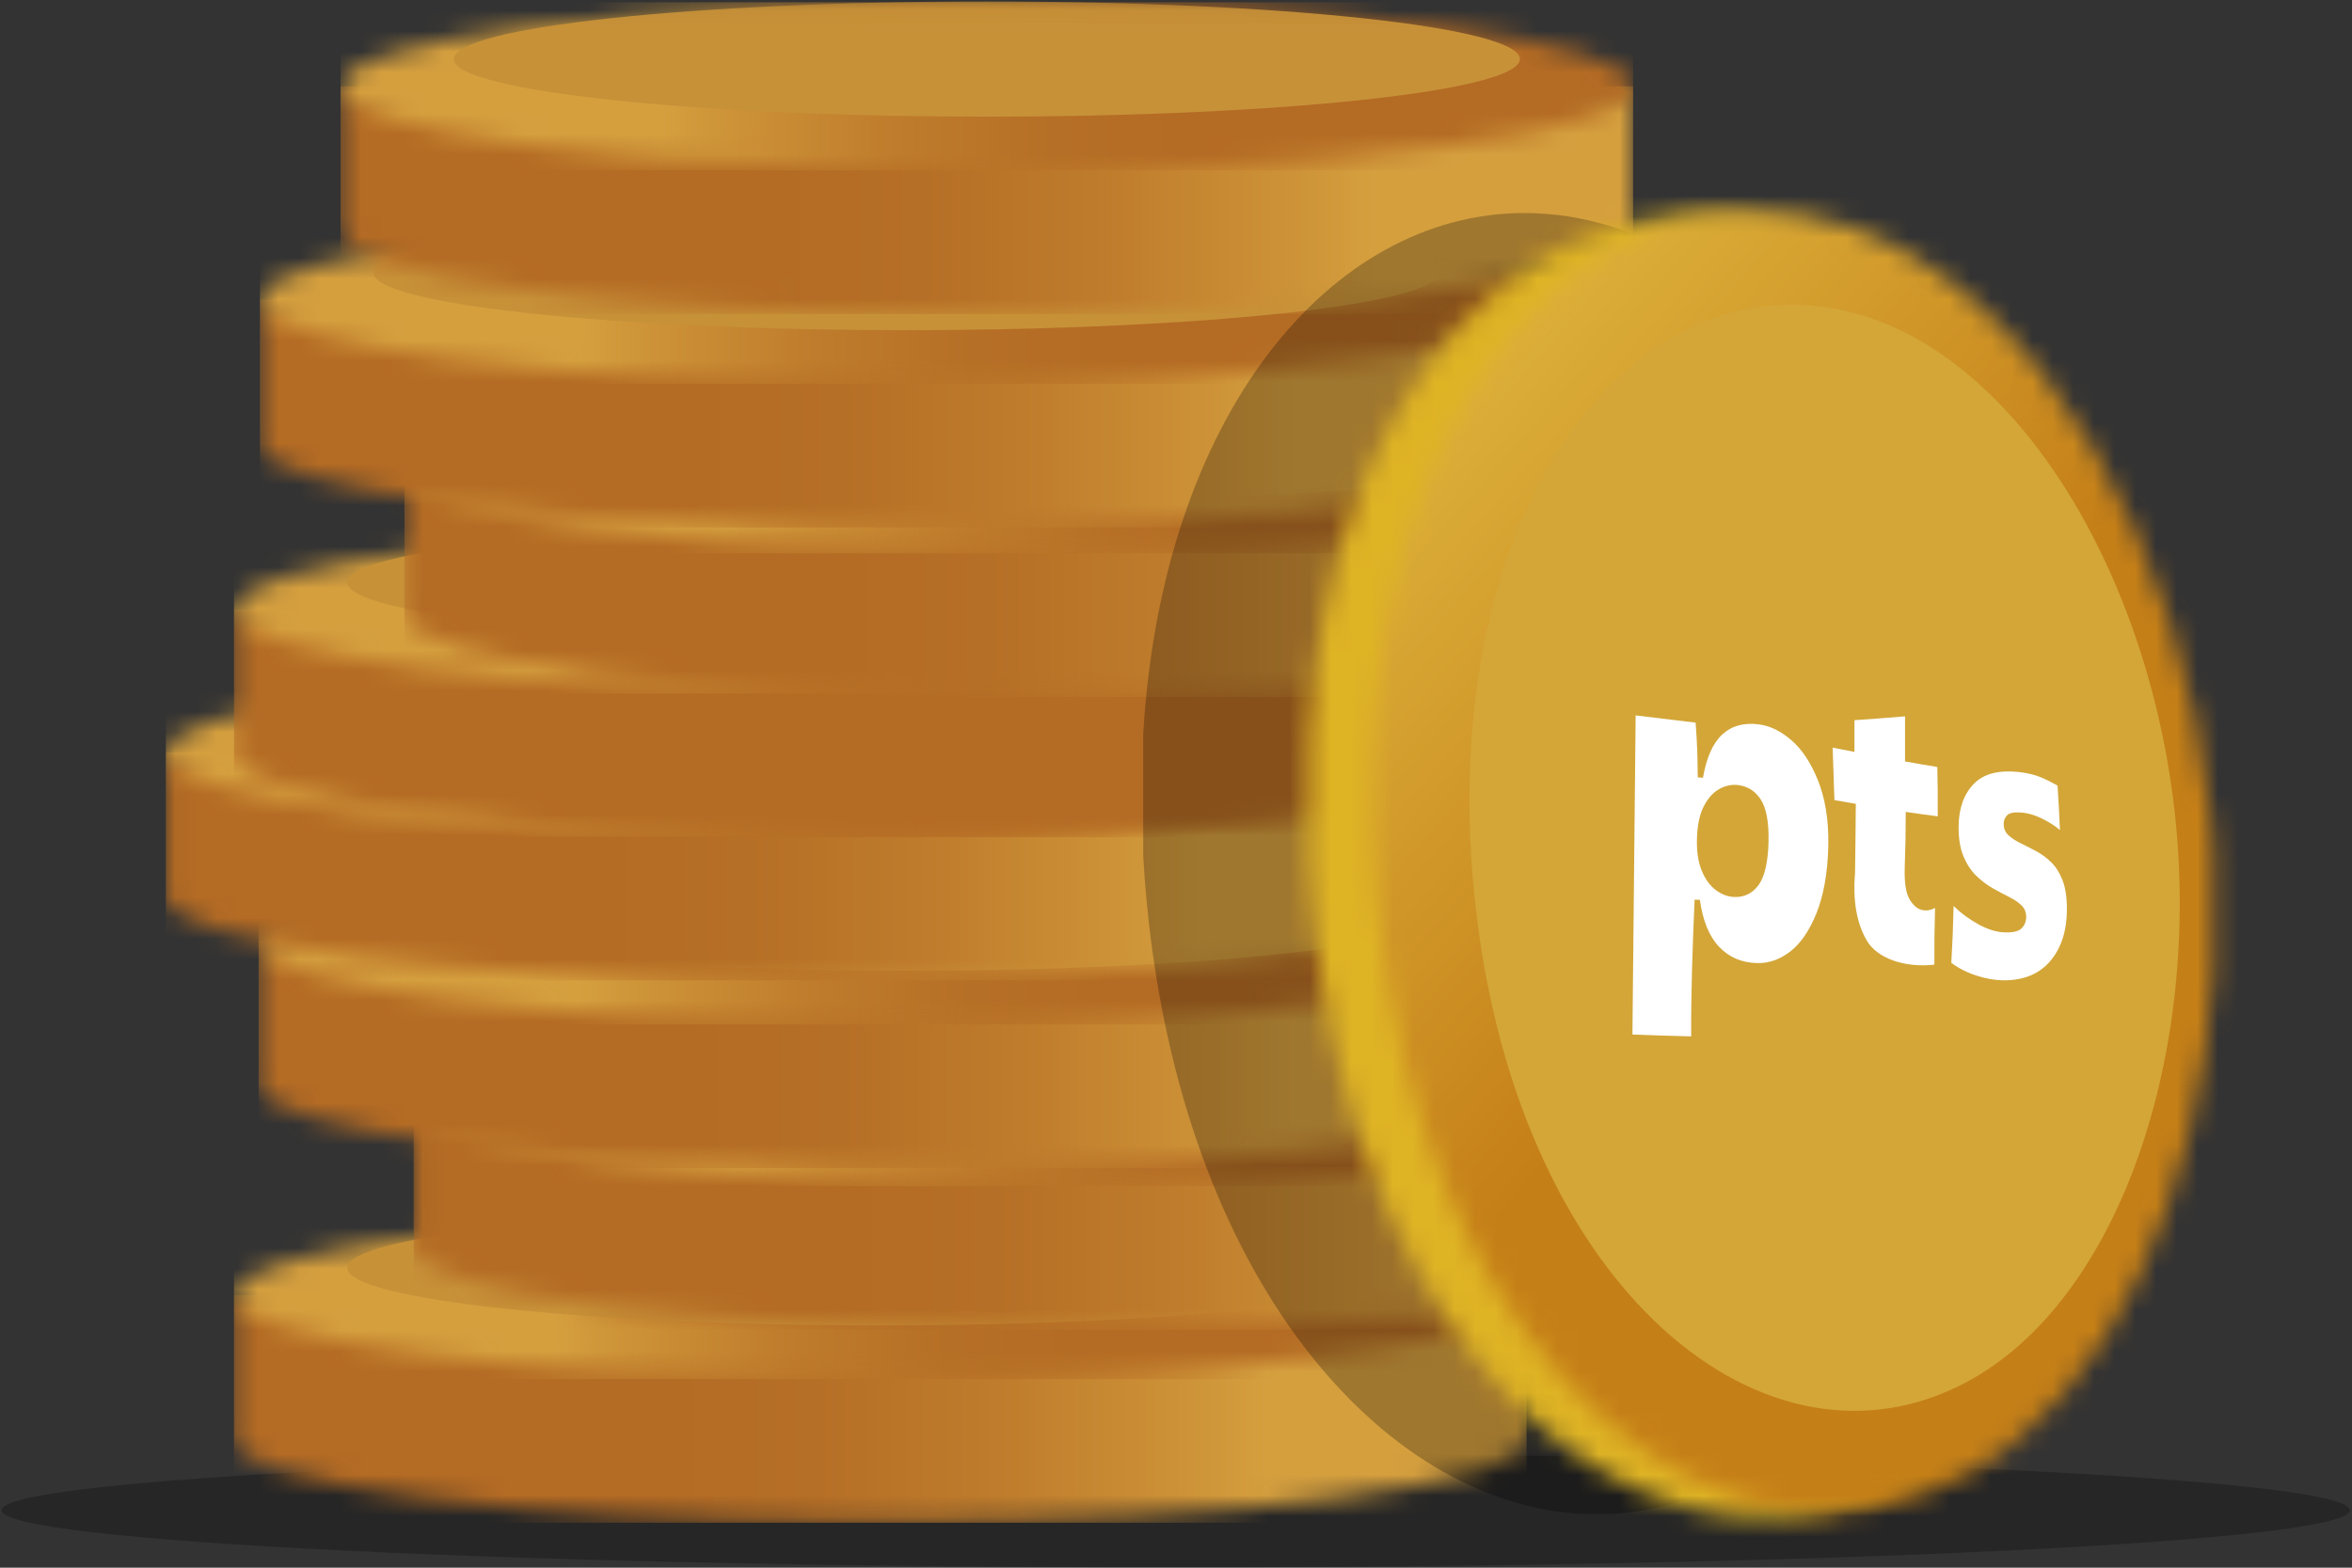<svg width="114" height="76" viewBox="0 0 114 76" fill="none" xmlns="http://www.w3.org/2000/svg">
<rect x="0" y="0" width="114" height="76" fill="#333333" stroke="none"/>
<g clip-path="url(#clip0_3839_20318)">
<path opacity="0.25" d="M56.985 75.983C88.415 75.983 113.895 74.743 113.895 73.214C113.895 71.684 88.415 70.445 56.985 70.445C25.554 70.445 0.074 71.684 0.074 73.214C0.074 74.743 25.554 75.983 56.985 75.983Z" fill="black"/>
<mask id="mask0_3839_20318" style="mask-type:luminance" maskUnits="userSpaceOnUse" x="11" y="62" width="63" height="12">
<path d="M11.342 62.783V69.747C11.342 71.997 25.366 73.821 42.667 73.821C59.967 73.821 73.992 71.997 73.992 69.747V62.783H11.342Z" fill="white"/>
</mask>
<g mask="url(#mask0_3839_20318)">
<path d="M73.992 62.783H11.342V73.821H73.992V62.783Z" fill="url(#paint0_linear_3839_20318)"/>
</g>
<mask id="mask1_3839_20318" style="mask-type:luminance" maskUnits="userSpaceOnUse" x="11" y="58" width="63" height="9">
<path d="M11.342 62.783C11.342 65.033 25.366 66.857 42.667 66.857C59.967 66.857 73.992 65.033 73.992 62.783C73.992 60.532 59.967 58.708 42.667 58.708C25.366 58.708 11.342 60.532 11.342 62.783Z" fill="white"/>
</mask>
<g mask="url(#mask1_3839_20318)">
<path d="M73.992 58.708H11.342V66.857H73.992V58.708Z" fill="url(#paint1_linear_3839_20318)"/>
</g>
<mask id="mask2_3839_20318" style="mask-type:luminance" maskUnits="userSpaceOnUse" x="8" y="0" width="75" height="74">
<path d="M82.699 0.07H8.038V73.821H82.699V0.07Z" fill="white"/>
</mask>
<g mask="url(#mask2_3839_20318)">
<path d="M16.83 61.462C16.83 63.004 28.397 64.254 42.666 64.254C56.935 64.254 68.502 63.004 68.502 61.462C68.502 59.919 56.935 58.669 42.666 58.669C28.397 58.669 16.83 59.919 16.83 61.462Z" fill="#C79138"/>
</g>
<mask id="mask3_3839_20318" style="mask-type:luminance" maskUnits="userSpaceOnUse" x="20" y="53" width="63" height="12">
<path d="M20.05 53.431V60.395C20.05 62.645 34.074 64.469 51.375 64.469C68.675 64.469 82.7 62.645 82.7 60.395V53.431H20.05Z" fill="white"/>
</mask>
<g mask="url(#mask3_3839_20318)">
<path d="M82.7 53.431H20.05V64.469H82.7V53.431Z" fill="url(#paint2_linear_3839_20318)"/>
</g>
<mask id="mask4_3839_20318" style="mask-type:luminance" maskUnits="userSpaceOnUse" x="20" y="49" width="63" height="9">
<path d="M20.05 53.431C20.05 55.681 34.074 57.505 51.375 57.505C68.675 57.505 82.7 55.681 82.7 53.431C82.7 51.18 68.675 49.356 51.375 49.356C34.075 49.356 20.05 51.18 20.05 53.431Z" fill="white"/>
</mask>
<g mask="url(#mask4_3839_20318)">
<path d="M82.7 49.356H20.05V57.505H82.7V49.356Z" fill="url(#paint3_linear_3839_20318)"/>
</g>
<mask id="mask5_3839_20318" style="mask-type:luminance" maskUnits="userSpaceOnUse" x="8" y="0" width="75" height="74">
<path d="M82.699 0.07H8.038V73.821H82.699V0.07Z" fill="white"/>
</mask>
<g mask="url(#mask5_3839_20318)">
<path d="M25.538 52.109C25.538 53.652 37.105 54.902 51.374 54.902C65.643 54.902 77.21 53.652 77.21 52.109C77.21 50.567 65.643 49.317 51.374 49.317C37.105 49.317 25.538 50.567 25.538 52.109Z" fill="#C79138"/>
</g>
<mask id="mask6_3839_20318" style="mask-type:luminance" maskUnits="userSpaceOnUse" x="12" y="45" width="64" height="12">
<path d="M12.535 45.588V52.552C12.535 54.802 26.56 56.626 43.86 56.626C61.16 56.626 75.185 54.802 75.185 52.552V45.588H12.535Z" fill="white"/>
</mask>
<g mask="url(#mask6_3839_20318)">
<path d="M75.185 45.588H12.535V56.626H75.185V45.588Z" fill="url(#paint4_linear_3839_20318)"/>
</g>
<mask id="mask7_3839_20318" style="mask-type:luminance" maskUnits="userSpaceOnUse" x="12" y="41" width="64" height="9">
<path d="M12.535 45.588C12.535 47.838 26.56 49.662 43.86 49.662C61.161 49.662 75.185 47.838 75.185 45.588C75.185 43.337 61.161 41.513 43.86 41.513C26.56 41.513 12.535 43.337 12.535 45.588Z" fill="white"/>
</mask>
<g mask="url(#mask7_3839_20318)">
<path d="M75.185 41.513H12.535V49.662H75.185V41.513Z" fill="url(#paint5_linear_3839_20318)"/>
</g>
<mask id="mask8_3839_20318" style="mask-type:luminance" maskUnits="userSpaceOnUse" x="8" y="0" width="75" height="74">
<path d="M82.699 0.07H8.038V73.821H82.699V0.07Z" fill="white"/>
</mask>
<g mask="url(#mask8_3839_20318)">
<path d="M18.024 44.267C18.024 45.809 29.592 47.059 43.861 47.059C58.13 47.059 69.697 45.809 69.697 44.267C69.697 42.724 58.13 41.474 43.861 41.474C29.592 41.474 18.024 42.724 18.024 44.267Z" fill="#C79138"/>
</g>
<mask id="mask9_3839_20318" style="mask-type:luminance" maskUnits="userSpaceOnUse" x="8" y="36" width="63" height="12">
<path d="M8.038 36.489V43.453C8.038 45.704 22.063 47.528 39.363 47.528C56.663 47.528 70.688 45.704 70.688 43.453V36.489H8.038Z" fill="white"/>
</mask>
<g mask="url(#mask9_3839_20318)">
<path d="M70.688 36.489H8.038V47.528H70.688V36.489Z" fill="url(#paint6_linear_3839_20318)"/>
</g>
<mask id="mask10_3839_20318" style="mask-type:luminance" maskUnits="userSpaceOnUse" x="8" y="32" width="63" height="9">
<path d="M8.038 36.489C8.038 38.74 22.063 40.564 39.363 40.564C56.663 40.564 70.688 38.74 70.688 36.489C70.688 34.239 56.663 32.415 39.363 32.415C22.063 32.415 8.038 34.239 8.038 36.489Z" fill="white"/>
</mask>
<g mask="url(#mask10_3839_20318)">
<path d="M70.688 32.415H8.038V40.564H70.688V32.415Z" fill="url(#paint7_linear_3839_20318)"/>
</g>
<mask id="mask11_3839_20318" style="mask-type:luminance" maskUnits="userSpaceOnUse" x="8" y="0" width="75" height="74">
<path d="M82.699 0.07H8.038V73.821H82.699V0.07Z" fill="white"/>
</mask>
<g mask="url(#mask11_3839_20318)">
<path d="M13.527 35.168C13.527 36.71 25.095 37.961 39.364 37.961C53.633 37.961 65.2 36.71 65.2 35.168C65.2 33.626 53.632 32.376 39.364 32.376C25.095 32.376 13.527 33.626 13.527 35.168Z" fill="#C79138"/>
</g>
<mask id="mask12_3839_20318" style="mask-type:luminance" maskUnits="userSpaceOnUse" x="11" y="29" width="63" height="12">
<path d="M11.342 29.552V36.516C11.342 38.767 25.366 40.591 42.667 40.591C59.967 40.591 73.992 38.767 73.992 36.516V29.552H11.342Z" fill="white"/>
</mask>
<g mask="url(#mask12_3839_20318)">
<path d="M73.992 29.552H11.342V40.591H73.992V29.552Z" fill="url(#paint8_linear_3839_20318)"/>
</g>
<mask id="mask13_3839_20318" style="mask-type:luminance" maskUnits="userSpaceOnUse" x="11" y="25" width="63" height="9">
<path d="M11.342 29.552C11.342 31.803 25.366 33.627 42.667 33.627C59.967 33.627 73.992 31.803 73.992 29.552C73.992 27.302 59.967 25.478 42.667 25.478C25.366 25.478 11.342 27.302 11.342 29.552Z" fill="white"/>
</mask>
<g mask="url(#mask13_3839_20318)">
<path d="M73.992 25.478H11.342V33.627H73.992V25.478Z" fill="url(#paint9_linear_3839_20318)"/>
</g>
<mask id="mask14_3839_20318" style="mask-type:luminance" maskUnits="userSpaceOnUse" x="8" y="0" width="75" height="74">
<path d="M82.699 0.07H8.038V73.821H82.699V0.07Z" fill="white"/>
</mask>
<g mask="url(#mask14_3839_20318)">
<path d="M16.83 28.231C16.83 29.773 28.397 31.023 42.666 31.023C56.935 31.023 68.502 29.773 68.502 28.231C68.502 26.689 56.935 25.439 42.666 25.439C28.397 25.439 16.83 26.689 16.83 28.231Z" fill="#C79138"/>
</g>
<mask id="mask15_3839_20318" style="mask-type:luminance" maskUnits="userSpaceOnUse" x="19" y="22" width="64" height="12">
<path d="M19.604 22.752V29.716C19.604 31.967 33.628 33.791 50.928 33.791C68.229 33.791 82.254 31.967 82.254 29.716V22.752H19.604Z" fill="white"/>
</mask>
<g mask="url(#mask15_3839_20318)">
<path d="M82.254 22.752H19.604V33.791H82.254V22.752Z" fill="url(#paint10_linear_3839_20318)"/>
</g>
<mask id="mask16_3839_20318" style="mask-type:luminance" maskUnits="userSpaceOnUse" x="19" y="18" width="64" height="9">
<path d="M19.604 22.752C19.604 25.003 33.628 26.827 50.929 26.827C68.229 26.827 82.254 25.003 82.254 22.752C82.254 20.502 68.229 18.678 50.929 18.678C33.628 18.678 19.604 20.502 19.604 22.752Z" fill="white"/>
</mask>
<g mask="url(#mask16_3839_20318)">
<path d="M82.254 18.678H19.604V26.827H82.254V18.678Z" fill="url(#paint11_linear_3839_20318)"/>
</g>
<mask id="mask17_3839_20318" style="mask-type:luminance" maskUnits="userSpaceOnUse" x="8" y="0" width="75" height="74">
<path d="M82.699 0.07H8.038V73.821H82.699V0.07Z" fill="white"/>
</mask>
<g mask="url(#mask17_3839_20318)">
<path d="M25.093 21.431C25.093 22.973 36.66 24.223 50.929 24.223C65.198 24.223 76.765 22.973 76.765 21.431C76.765 19.889 65.198 18.639 50.929 18.639C36.66 18.639 25.093 19.889 25.093 21.431Z" fill="#C79138"/>
</g>
<mask id="mask18_3839_20318" style="mask-type:luminance" maskUnits="userSpaceOnUse" x="12" y="14" width="64" height="12">
<path d="M12.598 14.534V21.498C12.598 23.748 26.622 25.572 43.923 25.572C61.223 25.572 75.248 23.748 75.248 21.498V14.534H12.598Z" fill="white"/>
</mask>
<g mask="url(#mask18_3839_20318)">
<path d="M75.248 14.534H12.598V25.572H75.248V14.534Z" fill="url(#paint12_linear_3839_20318)"/>
</g>
<mask id="mask19_3839_20318" style="mask-type:luminance" maskUnits="userSpaceOnUse" x="12" y="10" width="64" height="9">
<path d="M12.598 14.534C12.598 16.784 26.622 18.608 43.923 18.608C61.223 18.608 75.248 16.784 75.248 14.534C75.248 12.284 61.223 10.459 43.923 10.459C26.622 10.459 12.598 12.284 12.598 14.534Z" fill="white"/>
</mask>
<g mask="url(#mask19_3839_20318)">
<path d="M75.248 10.459H12.598V18.608H75.248V10.459Z" fill="url(#paint13_linear_3839_20318)"/>
</g>
<mask id="mask20_3839_20318" style="mask-type:luminance" maskUnits="userSpaceOnUse" x="8" y="0" width="75" height="74">
<path d="M82.699 0.07H8.038V73.821H82.699V0.07Z" fill="white"/>
</mask>
<g mask="url(#mask20_3839_20318)">
<path d="M18.087 13.213C18.087 14.755 29.654 16.005 43.923 16.005C58.192 16.005 69.759 14.755 69.759 13.213C69.759 11.671 58.192 10.42 43.923 10.42C29.654 10.42 18.087 11.671 18.087 13.213Z" fill="#C79138"/>
</g>
<mask id="mask21_3839_20318" style="mask-type:luminance" maskUnits="userSpaceOnUse" x="16" y="4" width="64" height="12">
<path d="M16.506 4.184V11.148C16.506 13.399 30.53 15.223 47.831 15.223C65.131 15.223 79.156 13.399 79.156 11.148V4.184H16.506Z" fill="white"/>
</mask>
<g mask="url(#mask21_3839_20318)">
<path d="M79.156 4.184H16.506V15.223H79.156V4.184Z" fill="url(#paint14_linear_3839_20318)"/>
</g>
<mask id="mask22_3839_20318" style="mask-type:luminance" maskUnits="userSpaceOnUse" x="16" y="0" width="64" height="9">
<path d="M16.506 4.184C16.506 6.434 30.53 8.259 47.831 8.259C65.131 8.259 79.156 6.434 79.156 4.184C79.156 1.934 65.131 0.109 47.831 0.109C30.531 0.109 16.506 1.934 16.506 4.184Z" fill="white"/>
</mask>
<g mask="url(#mask22_3839_20318)">
<path d="M79.156 0.109H16.506V8.259H79.156V0.109Z" fill="url(#paint15_linear_3839_20318)"/>
</g>
<mask id="mask23_3839_20318" style="mask-type:luminance" maskUnits="userSpaceOnUse" x="8" y="0" width="75" height="74">
<path d="M82.699 0.07H8.038V73.821H82.699V0.07Z" fill="white"/>
</mask>
<g mask="url(#mask23_3839_20318)">
<path d="M21.995 2.863C21.995 4.405 33.562 5.655 47.831 5.655C62.1 5.655 73.667 4.405 73.667 2.863C73.667 1.321 62.1 0.071 47.831 0.071C33.562 0.071 21.995 1.321 21.995 2.863Z" fill="#C79138"/>
</g>
<path opacity="0.25" d="M55.41 35.594V41.499C55.453 42.267 55.513 43.045 55.59 43.835C57.356 61.949 66.951 72.856 76.653 73.392H78.154C80.194 73.278 82.221 72.698 84.162 71.622C92.802 66.832 97.283 53.072 95.997 39.877C94.71 26.681 87.657 14.052 78.255 11.029C76.785 10.556 75.322 10.327 73.885 10.327C64.512 10.328 56.325 20.09 55.41 35.594Z" fill="black"/>
<mask id="mask24_3839_20318" style="mask-type:luminance" maskUnits="userSpaceOnUse" x="63" y="10" width="42" height="64">
<path d="M63.43 35.766V41.671C63.473 42.439 63.532 43.217 63.609 44.007C65.376 62.121 74.971 73.029 84.673 73.565H86.174C88.213 73.451 90.24 72.871 92.182 71.794C100.822 67.004 105.303 53.245 104.016 40.049C102.73 26.854 95.676 14.224 86.274 11.201C84.804 10.728 83.341 10.499 81.905 10.5C72.531 10.5 64.344 20.262 63.43 35.766Z" fill="white"/>
</mask>
<g mask="url(#mask24_3839_20318)">
<path d="M98.8 -8.664L123.38 63.77L69.933 92.729L45.352 20.294L98.8 -8.664Z" fill="url(#paint16_linear_3839_20318)"/>
</g>
<mask id="mask25_3839_20318" style="mask-type:luminance" maskUnits="userSpaceOnUse" x="66" y="10" width="42" height="64">
<path d="M66.752 43.699C68.981 66.558 83.681 77.941 95.324 71.487C102.368 67.581 106.647 57.714 107.291 47.052V41.422C107.257 40.861 107.213 40.301 107.159 39.741C105.872 26.546 98.818 13.916 89.416 10.893C87.947 10.421 86.483 10.192 85.047 10.192C74.106 10.192 64.782 23.492 66.752 43.699Z" fill="white"/>
</mask>
<g mask="url(#mask25_3839_20318)">
<path d="M157 47.816L99.859 113L50 36.184L107.141 -29L157 47.816Z" fill="url(#paint17_linear_3839_20318)"/>
</g>
<mask id="mask26_3839_20318" style="mask-type:luminance" maskUnits="userSpaceOnUse" x="63" y="10" width="45" height="64">
<path d="M107.291 10.155H63.43V73.565H107.291V10.155Z" fill="white"/>
</mask>
<g mask="url(#mask26_3839_20318)">
<path d="M105.463 39.907C106.602 51.59 102.513 63.505 94.907 67.214C85.085 72.003 73.266 61.911 71.445 43.239C69.624 24.568 79.271 12.373 89.833 15.166C98.011 17.329 104.324 28.225 105.463 39.907Z" fill="#D3A637"/>
<path d="M79.279 34.682C80.44 34.822 81.026 34.892 82.186 35.033C82.263 36.09 82.279 36.621 82.289 37.685C82.39 37.694 82.441 37.698 82.541 37.706C82.712 36.727 83.019 36.027 83.48 35.604C83.942 35.181 84.531 35.023 85.261 35.118C85.821 35.191 86.34 35.462 86.838 35.894C87.334 36.325 87.76 36.958 88.099 37.789C88.437 38.618 88.646 39.67 88.616 41.012C88.586 42.357 88.376 43.455 88.036 44.291C87.696 45.126 87.273 45.743 86.772 46.128C86.272 46.514 85.737 46.704 85.168 46.69C84.424 46.672 83.807 46.411 83.325 45.902C82.843 45.395 82.53 44.633 82.392 43.624C82.29 43.621 82.239 43.619 82.137 43.615C82.04 45.823 81.96 48.033 81.97 50.243C80.831 50.213 80.256 50.195 79.123 50.152L79.279 34.682ZM84.192 38.054C83.881 38.028 83.58 38.102 83.288 38.277C82.998 38.45 82.758 38.734 82.565 39.122C82.374 39.508 82.27 40.019 82.251 40.643C82.232 41.257 82.306 41.778 82.477 42.197C82.647 42.614 82.875 42.932 83.16 43.145C83.444 43.359 83.743 43.473 84.058 43.485C84.537 43.504 84.927 43.315 85.223 42.924C85.519 42.533 85.691 41.838 85.718 40.851C85.746 39.851 85.607 39.149 85.329 38.737C85.052 38.326 84.668 38.094 84.192 38.054Z" fill="white"/>
<path d="M92.336 36.915C92.977 37.029 93.29 37.083 93.9 37.182C93.922 38.138 93.926 38.613 93.921 39.575C93.314 39.497 93.004 39.454 92.37 39.36C92.368 40.428 92.359 40.965 92.321 42.056C92.305 42.525 92.333 42.914 92.408 43.22C92.482 43.52 92.634 43.773 92.856 43.964C93.079 44.156 93.439 44.212 93.79 44.015C93.758 45.17 93.758 45.649 93.758 46.766C92.325 46.926 91 46.467 90.492 45.614C89.984 44.76 89.799 43.64 89.913 42.3C89.936 40.859 89.936 40.221 89.95 38.969C89.538 38.899 89.331 38.863 88.912 38.788L88.828 36.244C89.255 36.33 89.466 36.372 89.884 36.453V34.914C90.887 34.843 91.39 34.807 92.336 34.728L92.336 36.915Z" fill="white"/>
<path d="M100.181 44.144C100.171 45.122 99.915 45.947 99.387 46.577C98.86 47.206 98.094 47.536 97.087 47.525C96.689 47.519 96.261 47.445 95.808 47.3C95.353 47.154 94.942 46.947 94.579 46.678C94.643 45.552 94.664 45.002 94.689 43.921C95.03 44.259 95.433 44.557 95.893 44.81C96.353 45.064 96.79 45.194 97.196 45.203C97.586 45.212 97.849 45.143 97.987 45.004C98.126 44.865 98.199 44.694 98.207 44.501C98.217 44.258 98.147 44.059 97.994 43.906C97.843 43.754 97.644 43.617 97.397 43.494C97.15 43.371 96.886 43.229 96.602 43.07C96.319 42.912 96.048 42.707 95.793 42.461C95.536 42.213 95.328 41.894 95.166 41.508C95.004 41.121 94.927 40.634 94.933 40.055C94.941 39.17 95.197 38.478 95.684 37.986C96.171 37.492 96.916 37.327 97.838 37.426C98.221 37.468 98.547 37.541 98.824 37.646C99.1 37.751 99.404 37.901 99.729 38.088C99.782 38.938 99.806 39.366 99.844 40.241C99.625 40.051 99.345 39.87 98.996 39.694C98.645 39.518 98.303 39.416 97.969 39.391C97.627 39.366 97.393 39.407 97.284 39.522C97.172 39.639 97.117 39.778 97.117 39.937C97.117 40.167 97.195 40.355 97.353 40.497C97.51 40.638 97.71 40.77 97.95 40.886C98.189 41.001 98.441 41.129 98.698 41.267C98.956 41.406 99.196 41.584 99.423 41.804C99.648 42.022 99.831 42.313 99.973 42.681C100.116 43.051 100.187 43.533 100.181 44.144Z" fill="white"/>
</g>
</g>
<defs>
<linearGradient id="paint0_linear_3839_20318" x1="79.316" y1="68.303" x2="7.277" y2="68.303" gradientUnits="userSpaceOnUse">
<stop stop-color="#D59F3E"/>
<stop offset="0.248" stop-color="#D59F3E"/>
<stop offset="0.304" stop-color="#CD9237"/>
<stop offset="0.43" stop-color="#BF7C2C"/>
<stop offset="0.552" stop-color="#B66F26"/>
<stop offset="0.662" stop-color="#B46B24"/>
<stop offset="1" stop-color="#B46B24"/>
</linearGradient>
<linearGradient id="paint1_linear_3839_20318" x1="11.339" y1="62.782" x2="73.989" y2="62.782" gradientUnits="userSpaceOnUse">
<stop stop-color="#D59F3E"/>
<stop offset="0.248" stop-color="#D59F3E"/>
<stop offset="0.304" stop-color="#CD9237"/>
<stop offset="0.43" stop-color="#BF7C2C"/>
<stop offset="0.552" stop-color="#B66F26"/>
<stop offset="0.662" stop-color="#B46B24"/>
<stop offset="1" stop-color="#B46B24"/>
</linearGradient>
<linearGradient id="paint2_linear_3839_20318" x1="88.025" y1="58.949" x2="15.937" y2="58.949" gradientUnits="userSpaceOnUse">
<stop stop-color="#D59F3E"/>
<stop offset="0.248" stop-color="#D59F3E"/>
<stop offset="0.304" stop-color="#CD9237"/>
<stop offset="0.43" stop-color="#BF7C2C"/>
<stop offset="0.552" stop-color="#B66F26"/>
<stop offset="0.662" stop-color="#B46B24"/>
<stop offset="1" stop-color="#B46B24"/>
</linearGradient>
<linearGradient id="paint3_linear_3839_20318" x1="20.05" y1="53.43" x2="82.7" y2="53.43" gradientUnits="userSpaceOnUse">
<stop stop-color="#D59F3E"/>
<stop offset="0.248" stop-color="#D59F3E"/>
<stop offset="0.304" stop-color="#CD9237"/>
<stop offset="0.43" stop-color="#BF7C2C"/>
<stop offset="0.552" stop-color="#B66F26"/>
<stop offset="0.662" stop-color="#B46B24"/>
<stop offset="1" stop-color="#B46B24"/>
</linearGradient>
<linearGradient id="paint4_linear_3839_20318" x1="80.532" y1="51.108" x2="8.493" y2="51.108" gradientUnits="userSpaceOnUse">
<stop stop-color="#D59F3E"/>
<stop offset="0.248" stop-color="#D59F3E"/>
<stop offset="0.304" stop-color="#CD9237"/>
<stop offset="0.43" stop-color="#BF7C2C"/>
<stop offset="0.552" stop-color="#B66F26"/>
<stop offset="0.662" stop-color="#B46B24"/>
<stop offset="1" stop-color="#B46B24"/>
</linearGradient>
<linearGradient id="paint5_linear_3839_20318" x1="12.534" y1="45.588" x2="75.184" y2="45.588" gradientUnits="userSpaceOnUse">
<stop stop-color="#D59F3E"/>
<stop offset="0.248" stop-color="#D59F3E"/>
<stop offset="0.304" stop-color="#CD9237"/>
<stop offset="0.43" stop-color="#BF7C2C"/>
<stop offset="0.552" stop-color="#B66F26"/>
<stop offset="0.662" stop-color="#B46B24"/>
<stop offset="1" stop-color="#B46B24"/>
</linearGradient>
<linearGradient id="paint6_linear_3839_20318" x1="76.057" y1="42.01" x2="3.965" y2="42.01" gradientUnits="userSpaceOnUse">
<stop stop-color="#D59F3E"/>
<stop offset="0.248" stop-color="#D59F3E"/>
<stop offset="0.304" stop-color="#CD9237"/>
<stop offset="0.43" stop-color="#BF7C2C"/>
<stop offset="0.552" stop-color="#B66F26"/>
<stop offset="0.662" stop-color="#B46B24"/>
<stop offset="1" stop-color="#B46B24"/>
</linearGradient>
<linearGradient id="paint7_linear_3839_20318" x1="8.037" y1="36.49" x2="70.687" y2="36.49" gradientUnits="userSpaceOnUse">
<stop stop-color="#D59F3E"/>
<stop offset="0.248" stop-color="#D59F3E"/>
<stop offset="0.304" stop-color="#CD9237"/>
<stop offset="0.43" stop-color="#BF7C2C"/>
<stop offset="0.552" stop-color="#B66F26"/>
<stop offset="0.662" stop-color="#B46B24"/>
<stop offset="1" stop-color="#B46B24"/>
</linearGradient>
<linearGradient id="paint8_linear_3839_20318" x1="-842092" y1="35.086" x2="7.326" y2="35.086" gradientUnits="userSpaceOnUse">
<stop stop-color="#D59F3E"/>
<stop offset="0.248" stop-color="#D59F3E"/>
<stop offset="0.304" stop-color="#CD9237"/>
<stop offset="0.43" stop-color="#BF7C2C"/>
<stop offset="0.552" stop-color="#B66F26"/>
<stop offset="0.662" stop-color="#B46B24"/>
<stop offset="1" stop-color="#B46B24"/>
</linearGradient>
<linearGradient id="paint9_linear_3839_20318" x1="11.339" y1="29.552" x2="73.989" y2="29.552" gradientUnits="userSpaceOnUse">
<stop stop-color="#D59F3E"/>
<stop offset="0.248" stop-color="#D59F3E"/>
<stop offset="0.304" stop-color="#CD9237"/>
<stop offset="0.43" stop-color="#BF7C2C"/>
<stop offset="0.552" stop-color="#B66F26"/>
<stop offset="0.662" stop-color="#B46B24"/>
<stop offset="1" stop-color="#B46B24"/>
</linearGradient>
<linearGradient id="paint10_linear_3839_20318" x1="87.644" y1="28.27" x2="15.556" y2="28.27" gradientUnits="userSpaceOnUse">
<stop stop-color="#D59F3E"/>
<stop offset="0.248" stop-color="#D59F3E"/>
<stop offset="0.304" stop-color="#CD9237"/>
<stop offset="0.43" stop-color="#BF7C2C"/>
<stop offset="0.552" stop-color="#B66F26"/>
<stop offset="0.662" stop-color="#B46B24"/>
<stop offset="1" stop-color="#B46B24"/>
</linearGradient>
<linearGradient id="paint11_linear_3839_20318" x1="19.604" y1="22.754" x2="82.253" y2="22.754" gradientUnits="userSpaceOnUse">
<stop stop-color="#D59F3E"/>
<stop offset="0.248" stop-color="#D59F3E"/>
<stop offset="0.304" stop-color="#CD9237"/>
<stop offset="0.43" stop-color="#BF7C2C"/>
<stop offset="0.552" stop-color="#B66F26"/>
<stop offset="0.662" stop-color="#B46B24"/>
<stop offset="1" stop-color="#B46B24"/>
</linearGradient>
<linearGradient id="paint12_linear_3839_20318" x1="80.578" y1="20.051" x2="8.539" y2="20.051" gradientUnits="userSpaceOnUse">
<stop stop-color="#D59F3E"/>
<stop offset="0.248" stop-color="#D59F3E"/>
<stop offset="0.304" stop-color="#CD9237"/>
<stop offset="0.43" stop-color="#BF7C2C"/>
<stop offset="0.552" stop-color="#B66F26"/>
<stop offset="0.662" stop-color="#B46B24"/>
<stop offset="1" stop-color="#B46B24"/>
</linearGradient>
<linearGradient id="paint13_linear_3839_20318" x1="12.595" y1="14.534" x2="75.245" y2="14.534" gradientUnits="userSpaceOnUse">
<stop stop-color="#D59F3E"/>
<stop offset="0.248" stop-color="#D59F3E"/>
<stop offset="0.304" stop-color="#CD9237"/>
<stop offset="0.43" stop-color="#BF7C2C"/>
<stop offset="0.552" stop-color="#B66F26"/>
<stop offset="0.662" stop-color="#B46B24"/>
<stop offset="1" stop-color="#B46B24"/>
</linearGradient>
<linearGradient id="paint14_linear_3839_20318" x1="84.481" y1="9.705" x2="12.447" y2="9.705" gradientUnits="userSpaceOnUse">
<stop stop-color="#D59F3E"/>
<stop offset="0.248" stop-color="#D59F3E"/>
<stop offset="0.304" stop-color="#CD9237"/>
<stop offset="0.43" stop-color="#BF7C2C"/>
<stop offset="0.552" stop-color="#B66F26"/>
<stop offset="0.662" stop-color="#B46B24"/>
<stop offset="1" stop-color="#B46B24"/>
</linearGradient>
<linearGradient id="paint15_linear_3839_20318" x1="16.506" y1="4.184" x2="79.156" y2="4.184" gradientUnits="userSpaceOnUse">
<stop stop-color="#D59F3E"/>
<stop offset="0.248" stop-color="#D59F3E"/>
<stop offset="0.304" stop-color="#CD9237"/>
<stop offset="0.43" stop-color="#BF7C2C"/>
<stop offset="0.552" stop-color="#B66F26"/>
<stop offset="0.662" stop-color="#B46B24"/>
<stop offset="1" stop-color="#B46B24"/>
</linearGradient>
<linearGradient id="paint16_linear_3839_20318" x1="2214.29" y1="6318.62" x2="2238.88" y2="6390.76" gradientUnits="userSpaceOnUse">
<stop stop-color="#DEB324"/>
<stop offset="0.248" stop-color="#DEB324"/>
<stop offset="0.264" stop-color="#DCAF21"/>
<stop offset="0.405" stop-color="#D2990E"/>
<stop offset="0.54" stop-color="#CD8C03"/>
<stop offset="0.662" stop-color="#CB8800"/>
<stop offset="1" stop-color="#CB8800"/>
</linearGradient>
<linearGradient id="paint17_linear_3839_20318" x1="11225.5" y1="-12710.9" x2="11290.3" y2="-12653.9" gradientUnits="userSpaceOnUse">
<stop stop-color="#DDB23C"/>
<stop offset="0.351" stop-color="#DDB23C"/>
<stop offset="0.697" stop-color="#C57F17"/>
<stop offset="1" stop-color="#C57F17"/>
</linearGradient>
<clipPath id="clip0_3839_20318">
<rect width="114" height="76" fill="white"/>
</clipPath>
</defs>
</svg>

